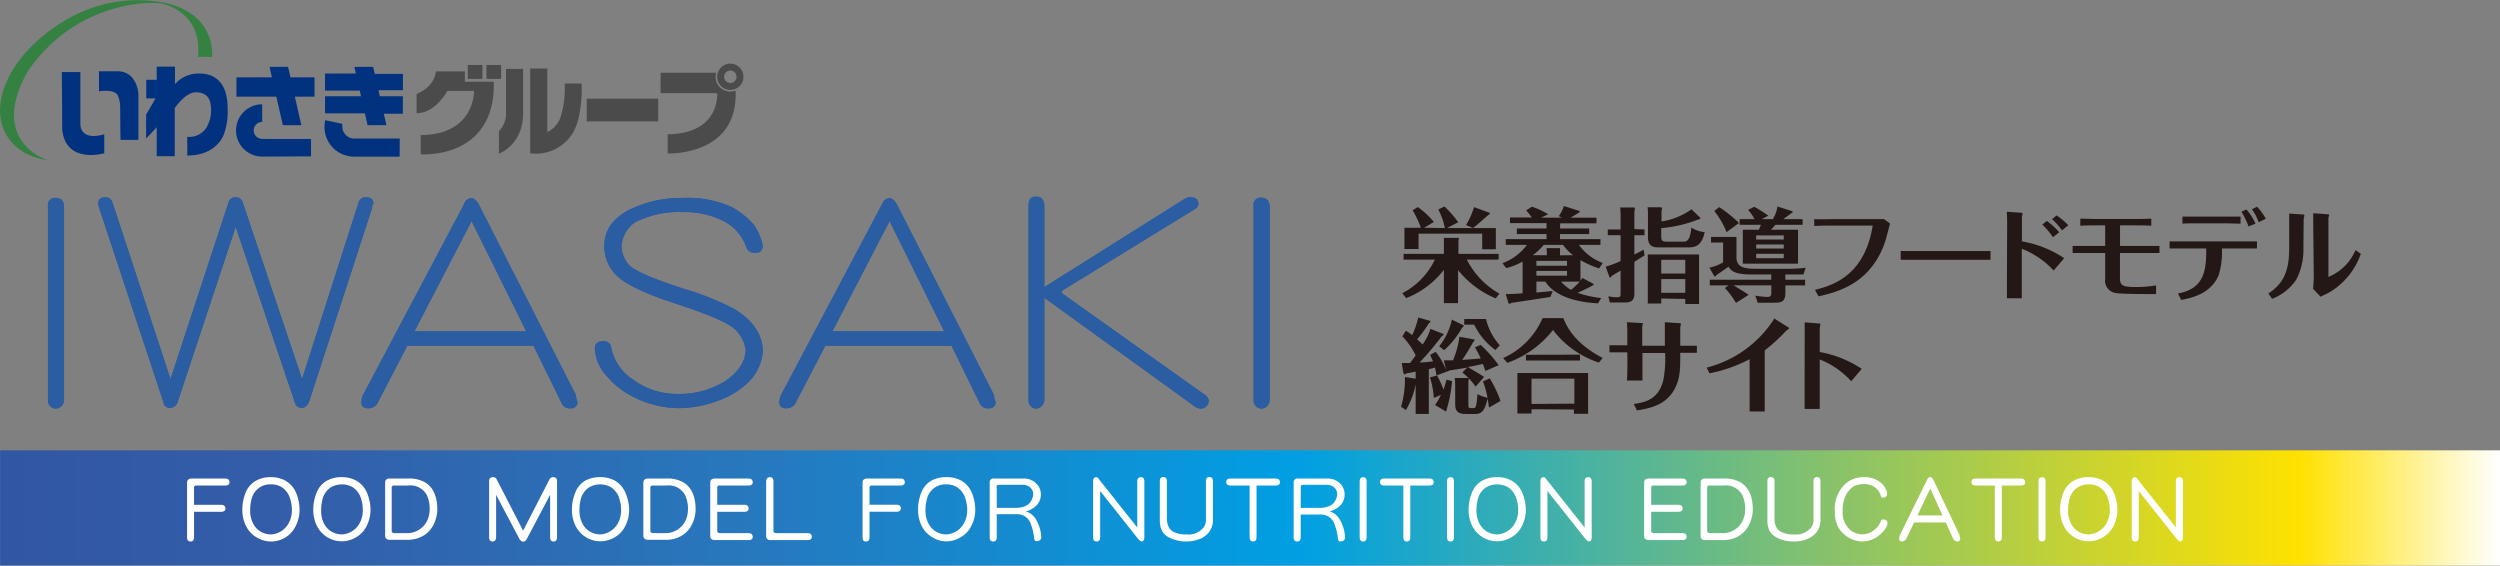 <svg xmlns="http://www.w3.org/2000/svg" xmlns:xlink="http://www.w3.org/1999/xlink" viewBox="0 0 353.65 80"><rect x="0" y="0" width="353.65" height="80" fill="#808080" stroke="none"/><defs><style>.cls-1{fill:#2b5da2;}.cls-2{fill:#348141;}.cls-3{fill:#003280;}.cls-4{fill:#4a4b4a;}.cls-5{fill:url(#名称未設定グラデーション_43);}.cls-6{fill:#fff;}.cls-7{clip-path:url(#clip-path);}.cls-8{clip-path:url(#clip-path-2);}.cls-9{clip-path:url(#clip-path-3);}.cls-10{clip-path:url(#clip-path-4);}.cls-11{clip-path:url(#clip-path-5);}.cls-12{clip-path:url(#clip-path-6);}.cls-13{clip-path:url(#clip-path-7);}.cls-14{fill:#231815;}</style><linearGradient id="名称未設定グラデーション_43" x1="0.02" y1="71.85" x2="353.65" y2="71.85" gradientUnits="userSpaceOnUse"><stop offset="0" stop-color="#3156a4"/><stop offset="0.12" stop-color="#335eaa"/><stop offset="0.3" stop-color="#2778bd"/><stop offset="0.52" stop-color="#009fe3"/><stop offset="0.92" stop-color="#ffe100"/><stop offset="1" stop-color="#fff"/></linearGradient><clipPath id="clip-path"><path class="cls-1" d="M6.78,29.16V56.57A1.13,1.13,0,0,0,7.94,57.8a1.23,1.23,0,0,0,1.12-1.23V29.16C9,28.36,8.59,28,7.94,28a1,1,0,0,0-1.16,1.19"/></clipPath><clipPath id="clip-path-2"><path class="cls-1" d="M50.73,28.62l-8,25-8.4-25a1,1,0,0,0-1-.72,1,1,0,0,0-1,.72l-8.21,25-8.22-25a1,1,0,0,0-1-.72c-.68,0-1,.3-1,.88a2.11,2.11,0,0,0,.13.64L23.12,56.9a.89.89,0,0,0,1,.8,1.18,1.18,0,0,0,1-.8l8.22-24.81L41.7,56.9a1,1,0,0,0,1,.8c.39,0,.72-.27,1-.8l8.94-27.48a.94.94,0,0,1,.18-.64c0-.58-.36-.88-1.08-.88a1,1,0,0,0-1,.72"/></clipPath><clipPath id="clip-path-3"><path class="cls-1" d="M66.71,31.28l7.73,15.59H58.63Zm-1-2.52L51.39,55.81a2.39,2.39,0,0,0-.27,1.11c0,.57.33.84,1,.84a1.48,1.48,0,0,0,1.25-.68l4.24-8.17H75.47l4,8.17a1.26,1.26,0,0,0,1.29.68.87.87,0,0,0,.94-.84,6.63,6.63,0,0,1-.27-1.11l-13.76-27c-.35-.53-.68-.79-1-.79a1.19,1.19,0,0,0-1,.79"/></clipPath><clipPath id="clip-path-4"><path class="cls-1" d="M89.32,29.52q-3.84,1.88-3.84,5.27A5.73,5.73,0,0,0,87,38.73q1.74,2,8.48,4.19,7.28,2.36,8.58,3.75a5.09,5.09,0,0,1,1.43,2.84c-.09,1.78-1.14,3.29-3.13,4.54a12.19,12.19,0,0,1-6.39,1.68,10.45,10.45,0,0,1-6.38-2,7.09,7.09,0,0,1-3.13-4.54,1,1,0,0,0-1.16-.92c-.77,0-1.16.36-1.16,1.08a6.24,6.24,0,0,0,1.83,4,11.34,11.34,0,0,0,3.71,2.84,14.52,14.52,0,0,0,6.29,1.55,16,16,0,0,0,5.76-1.11,11.57,11.57,0,0,0,4-2.44,6.79,6.79,0,0,0,2.19-4.7q-.23-3.43-3.93-5.71a37.6,37.6,0,0,0-7.19-2.91C92.32,39.43,89.72,38.3,89,37.5a4,4,0,0,1-1.07-2.71,4.35,4.35,0,0,1,1.92-3.35A13.62,13.62,0,0,1,96.6,30a12.36,12.36,0,0,1,5.45,1.12,6.58,6.58,0,0,1,3.49,3.75,1.24,1.24,0,0,0,1.29.91c.69,0,1-.31,1.07-1a7.77,7.77,0,0,0-1.2-2.91,11.81,11.81,0,0,0-3.22-2.6A15.25,15.25,0,0,0,96.6,28a16.3,16.3,0,0,0-7.28,1.55"/></clipPath><clipPath id="clip-path-5"><path class="cls-1" d="M125.84,31.28l7.72,15.59H117.75Zm-1-2.52L110.52,55.81a2.39,2.39,0,0,0-.27,1.11c0,.57.33.84,1,.84a1.47,1.47,0,0,0,1.25-.68l4.25-8.17h17.86l4,8.17a1.27,1.27,0,0,0,1.3.68.87.87,0,0,0,.94-.84,6.63,6.63,0,0,1-.27-1.11l-13.76-27c-.36-.53-.69-.79-1-.79a1.18,1.18,0,0,0-1,.79"/></clipPath><clipPath id="clip-path-6"><path class="cls-1" d="M167.47,28.2,147.73,40.61V29q-.14-1.2-1.11-1.2c-.75,0-1.12.4-1.12,1.2V56.56a1.11,1.11,0,0,0,1.12,1.24,1.27,1.27,0,0,0,1.11-1.24V42.12l21.09,15.24a1.92,1.92,0,0,0,.93.44A1.14,1.14,0,0,0,171,56.68a1.18,1.18,0,0,0-.58-.84L150.5,41.68c-.21-.1-.31-.22-.31-.36s.1-.22.31-.36L169,29.59c.35-.21.53-.45.53-.71,0-.69-.41-1-1.25-1a2,2,0,0,0-.85.36"/></clipPath><clipPath id="clip-path-7"><path class="cls-1" d="M177.33,29.16V56.57a1.13,1.13,0,0,0,1.16,1.23,1.23,1.23,0,0,0,1.12-1.23V29.16c-.09-.8-.46-1.19-1.12-1.19a1,1,0,0,0-1.16,1.19"/></clipPath></defs><g id="レイヤー_2" data-name="レイヤー 2"><g id="レイヤー_1-2" data-name="レイヤー 1"><path class="cls-2" d="M6.71,22.64s-8.33-2.53-2.88-12.38C10.51.19,21.5.07,23.19.57S28.55,2.77,28,8.06c.73-.05,2,0,2,0S30.71,2,23.31.4A19.86,19.86,0,0,0,9.88,2.51s-6.47,3.26-9,9.18S1.64,22,6.71,22.64Z"/><path class="cls-3" d="M8.74,10.19h2.63V17.6S11.27,20,14.75,19v2.68S9.33,23.28,8.8,18.35C8.8,14.58,8.74,10.19,8.74,10.19Z"/><path class="cls-3" d="M14,10.08v2.84s2.42-.43,2.74.76A4.41,4.41,0,0,1,17,15.17c0,1,.05,4.62.05,4.62h2.53V13.25s-.16-3-2.79-3.17Z"/><polygon class="cls-3" points="57 12.76 57 10.45 53.01 10.45 52.81 9.57 52.79 9.49 52.79 9.49 52.79 9.46 50.13 9.46 50.34 10.4 45.98 10.4 45.98 12.82 50.89 12.82 51.07 13.62 45.98 13.62 45.98 16.03 51.62 16.03 51.97 17.59 51.99 17.7 54.62 17.7 54.62 17.69 54.66 17.69 54.29 16.09 56.99 16.09 56.99 13.62 53.73 13.62 53.54 12.76 57 12.76"/><path class="cls-3" d="M56.55,19.6H50.12a1.69,1.69,0,0,1-1.69-1.69,1.74,1.74,0,0,1,0-.39L46,17a4.85,4.85,0,0,0-.1.95,4.2,4.2,0,0,0,4.2,4.21h6.43Z"/><polygon class="cls-3" points="44.49 10.94 41.09 10.94 40.75 9.46 38.13 9.46 38.46 10.94 33.45 10.94 33.45 13.67 39.09 13.67 40.01 17.71 42.63 17.71 41.71 13.67 44.49 13.67 44.49 10.94"/><path class="cls-3" d="M32.2,15.29c0-3.38-1.59-4.89-4-4.89a4.4,4.4,0,0,0-3.45,1.51V9.43H22.17v1.86H20.69v2.63H22l-1.33,2.3V19.6L22.17,18v4.1h2.55V15.29s1.51-2.27,3-2.23c1.8,0,2,1.36,2,1.36a4.87,4.87,0,0,1-.54,3.67,2.87,2.87,0,0,1-2.69,1.26V22c4.28,0,5.2-3.05,5.2-3.05A9.48,9.48,0,0,0,32.2,15.29Z"/><path class="cls-3" d="M37.09,22.15a3.7,3.7,0,0,1,0-7.4v2.5a1.2,1.2,0,0,0,0,2.4H44v2.47Z"/><path class="cls-4" d="M58.93,13.3V16s2.3.32,4.36-3.14h3.77s.17,6.18-7.55,6.25v2.72s10.59.82,10.35-10.27h-4.1V10.1H61.65S61.65,12.15,58.93,13.3Z"/><rect class="cls-4" x="66.17" y="9.19" width="2.08" height="1.97"/><rect class="cls-4" x="68.81" y="9.19" width="2.08" height="1.97"/><rect class="cls-4" x="83" y="13.96" width="10.11" height="3.21"/><path class="cls-4" d="M104.05,12.82a2.24,2.24,0,0,1-.73.13,2.06,2.06,0,0,1-2-2.66H93.45v2.88h8s.49,5.75-7,5.82v2.72s9.94.41,9.61-8.79Z"/><path class="cls-4" d="M74,16V9.74H71.58V16a3.43,3.43,0,0,1-1,2.54v3.2S74,20.53,74,16Z"/><path class="cls-4" d="M82.27,11.82H79.88a13.52,13.52,0,0,1-.62,4.87,3.8,3.8,0,0,1-1.84,2v-9H75V21.68a5.59,5.59,0,0,0,.83.06A6.12,6.12,0,0,0,81,18.86l0,0a7.7,7.7,0,0,0,.81-2A18.28,18.28,0,0,0,82.27,11.82Z"/><path class="cls-4" d="M103.31,9a1.86,1.86,0,1,0,1.86,1.86A1.87,1.87,0,0,0,103.31,9Zm0,2.74a.88.88,0,1,1,.88-.88A.87.87,0,0,1,103.31,11.74Z"/><rect class="cls-5" x="0.02" y="63.7" width="353.63" height="16.3"/><path class="cls-6" d="M31.86,67.69c.38,0,.58.17.6.5s-.22.49-.6.49H27.78a.29.29,0,0,0-.33.33v2.4h3.84c.37,0,.57.17.6.49s-.23.5-.6.5H27.45V76c0,.4-.17.6-.5.6s-.49-.2-.49-.6V68.29c0-.4.23-.6.68-.6Z"/><path class="cls-6" d="M38.31,67.5a4.12,4.12,0,0,1,2.1.52,3.53,3.53,0,0,1,1.44,1.61,6.25,6.25,0,0,1,.52,2.66,5,5,0,0,1-.58,2.2,3.86,3.86,0,0,1-5.41,1.57,3.82,3.82,0,0,1-1.55-1.59,5.06,5.06,0,0,1-.55-2.18,6.48,6.48,0,0,1,.49-2.66A3.33,3.33,0,0,1,36.21,68,4.12,4.12,0,0,1,38.31,67.5Zm0,8.1a2.94,2.94,0,0,0,1.4-.42A3,3,0,0,0,40.84,74a3.68,3.68,0,0,0,.45-1.67,5.2,5.2,0,0,0-.39-2.17,2.89,2.89,0,0,0-1-1.21,2.73,2.73,0,0,0-1.57-.43,2.69,2.69,0,0,0-1.59.43,2.73,2.73,0,0,0-1.11,1.49,6.12,6.12,0,0,0-.24,1.89,3.74,3.74,0,0,0,.4,1.68,2.82,2.82,0,0,0,1.1,1.21A3,3,0,0,0,38.31,75.6Z"/><path class="cls-6" d="M48.35,67.5a4.14,4.14,0,0,1,2.1.52,3.51,3.51,0,0,1,1.43,1.61,6.25,6.25,0,0,1,.53,2.66,5,5,0,0,1-.59,2.2,3.71,3.71,0,0,1-1.55,1.57,3.92,3.92,0,0,1-5.4-1.59,4.92,4.92,0,0,1-.55-2.18,6.32,6.32,0,0,1,.49-2.66A3.31,3.31,0,0,1,46.24,68,4.15,4.15,0,0,1,48.35,67.5Zm0,8.1a2.9,2.9,0,0,0,1.39-.42A3,3,0,0,0,50.88,74a3.79,3.79,0,0,0,.44-1.67,5.21,5.21,0,0,0-.38-2.17,3,3,0,0,0-1-1.21,3.12,3.12,0,0,0-3.16,0,2.83,2.83,0,0,0-1.11,1.49,6.12,6.12,0,0,0-.24,1.89A3.87,3.87,0,0,0,45.8,74a2.84,2.84,0,0,0,1.11,1.21A3,3,0,0,0,48.35,75.6Z"/><path class="cls-6" d="M57.74,67.69a4.6,4.6,0,0,1,2.33.51c1.19.69,1.79,2,1.79,3.85a4.86,4.86,0,0,1-.65,2.39A3.66,3.66,0,0,1,59.45,76a4.23,4.23,0,0,1-1.71.36H55.16c-.46,0-.68-.2-.68-.6V68.29c0-.4.22-.6.68-.6Zm0,7.73a3.18,3.18,0,0,0,2.65-1.68,3.9,3.9,0,0,0,.39-1.69,4.47,4.47,0,0,0-.45-2.1,2.65,2.65,0,0,0-2.59-1.27h-2a.29.29,0,0,0-.33.33v6.08q0,.28.33.33Z"/><path class="cls-6" d="M69.73,67.5a.54.54,0,0,1,.53.31L74,75.07l3.73-7.26a.55.55,0,0,1,.54-.31c.35,0,.53.2.53.59V76c0,.4-.16.6-.49.6s-.49-.2-.49-.6V70l-3.33,6.3a.59.59,0,0,1-.49.33.8.8,0,0,1-.49-.33L70.18,70v6c0,.4-.17.6-.5.6s-.49-.2-.49-.6V68.09C69.19,67.7,69.37,67.5,69.73,67.5Z"/><path class="cls-6" d="M84.88,67.5A4.15,4.15,0,0,1,87,68a3.51,3.51,0,0,1,1.43,1.61A6.25,6.25,0,0,1,89,72.29a5,5,0,0,1-.59,2.2,3.71,3.71,0,0,1-1.55,1.57,3.92,3.92,0,0,1-5.4-1.59,4.92,4.92,0,0,1-.55-2.18,6.32,6.32,0,0,1,.49-2.66A3.31,3.31,0,0,1,82.78,68,4.14,4.14,0,0,1,84.88,67.5Zm0,8.1a2.91,2.91,0,0,0,1.4-.42A3,3,0,0,0,87.42,74a3.79,3.79,0,0,0,.44-1.67,5.38,5.38,0,0,0-.38-2.17,3,3,0,0,0-1-1.21,3.12,3.12,0,0,0-3.16,0,2.83,2.83,0,0,0-1.11,1.49,6.12,6.12,0,0,0-.24,1.89,3.87,3.87,0,0,0,.4,1.68,2.84,2.84,0,0,0,1.11,1.21A3,3,0,0,0,84.88,75.6Z"/><path class="cls-6" d="M94.27,67.69a4.61,4.61,0,0,1,2.34.51c1.19.69,1.79,2,1.79,3.85a4.86,4.86,0,0,1-.65,2.39A3.66,3.66,0,0,1,96,76a4.24,4.24,0,0,1-1.72.36H91.7q-.69,0-.69-.6V68.29q0-.6.69-.6Zm0,7.73a3.17,3.17,0,0,0,2.66-1.68,3.9,3.9,0,0,0,.39-1.69,4.47,4.47,0,0,0-.45-2.1,2.66,2.66,0,0,0-2.6-1.27H92.33A.29.29,0,0,0,92,69v6.08q0,.28.33.33Z"/><path class="cls-6" d="M105.88,67.69c.37,0,.57.17.6.5s-.23.49-.6.49h-4.09a.29.29,0,0,0-.33.33v2.4h3.85c.37,0,.57.17.59.49s-.22.5-.59.5h-3.85v2.69q0,.28.33.33h4.09c.37,0,.57.16.6.49s-.23.49-.6.49h-4.72q-.69,0-.69-.6V68.29q0-.6.69-.6Z"/><path class="cls-6" d="M108.91,67.5c.33,0,.5.2.5.59v7q0,.28.33.33h4.51c.37,0,.57.16.59.49s-.22.49-.59.49H109a.54.54,0,0,1-.62-.6V68.09C108.42,67.7,108.58,67.5,108.91,67.5Z"/><path class="cls-6" d="M127.4,67.69c.37,0,.57.17.59.5s-.22.49-.59.49h-4.09A.29.29,0,0,0,123,69v2.4h3.84c.38,0,.58.17.6.49s-.22.5-.6.5H123V76c0,.4-.16.6-.5.6s-.48-.2-.48-.6V68.29c0-.4.22-.6.68-.6Z"/><path class="cls-6" d="M133.84,67.5A4.15,4.15,0,0,1,136,68a3.51,3.51,0,0,1,1.43,1.61,6.25,6.25,0,0,1,.53,2.66,5,5,0,0,1-.59,2.2,3.68,3.68,0,0,1-1.56,1.57,3.7,3.7,0,0,1-3.85,0,3.82,3.82,0,0,1-1.55-1.59,5,5,0,0,1-.54-2.18,6.49,6.49,0,0,1,.48-2.66A3.38,3.38,0,0,1,131.74,68,4.14,4.14,0,0,1,133.84,67.5Zm0,8.1a2.94,2.94,0,0,0,1.4-.42A2.91,2.91,0,0,0,136.37,74a3.68,3.68,0,0,0,.45-1.67,5.2,5.2,0,0,0-.39-2.17,2.89,2.89,0,0,0-1-1.21,2.73,2.73,0,0,0-1.57-.43,2.69,2.69,0,0,0-1.59.43,2.78,2.78,0,0,0-1.11,1.49,6.12,6.12,0,0,0-.24,1.89,3.74,3.74,0,0,0,.4,1.68,2.84,2.84,0,0,0,1.11,1.21A3,3,0,0,0,133.84,75.6Z"/><path class="cls-6" d="M144.84,67.69a2.42,2.42,0,0,1,1.69.65,2.11,2.11,0,0,1,.71,1.63,2.15,2.15,0,0,1-.54,1.44,3,3,0,0,1-1.58.92,2.64,2.64,0,0,1,1.34,1A5.49,5.49,0,0,1,147.3,76c0,.35-.28.54-.71.56-.16,0-.26-.12-.29-.37a8.22,8.22,0,0,0-.46-2,2,2,0,0,0-2-1.45H141V76c0,.4-.16.6-.5.6s-.5-.2-.5-.6V68.29a.53.53,0,0,1,.6-.6ZM141,71.84h2.92A3.28,3.28,0,0,0,145,71.6a1.56,1.56,0,0,0,.82-.68,2.1,2.1,0,0,0,.34-1,1.27,1.27,0,0,0-.47-1,1.56,1.56,0,0,0-1-.34h-3.38A.29.29,0,0,0,141,69Z"/><path class="cls-6" d="M155.08,67.5c.14,0,.27.1.39.31l5.41,6.81V68.09c0-.39.17-.59.5-.59s.5.2.5.59V76c0,.38-.14.58-.41.6a1.31,1.31,0,0,1-.44-.33l-5.4-6.81V76c0,.4-.17.6-.5.6s-.5-.2-.5-.6V68.09C154.63,67.7,154.78,67.5,155.08,67.5Z"/><path class="cls-6" d="M164.57,67.48c.33,0,.5.2.5.6v5.17a3.11,3.11,0,0,0,.2,1.19,1.61,1.61,0,0,0,.71.78,3.6,3.6,0,0,0,1.82.38,2.75,2.75,0,0,0,2.47-1,1.71,1.71,0,0,0,.32-1V68.08c0-.4.16-.6.49-.6s.5.2.5.6v5.34a2.87,2.87,0,0,1-.41,1.65,3.06,3.06,0,0,1-1.27,1.1,5.42,5.42,0,0,1-4.39-.07,2.55,2.55,0,0,1-1.14-1,3.36,3.36,0,0,1-.3-1.53V68.08C164.07,67.68,164.24,67.48,164.57,67.48Z"/><path class="cls-6" d="M180.47,67.69c.37,0,.57.17.59.5s-.22.49-.59.49h-2.72V76q0,.6-.48.6c-.34,0-.5-.2-.5-.6V68.68h-2.71c-.4,0-.6-.17-.6-.49s.2-.5.6-.5Z"/><path class="cls-6" d="M187.81,67.69a2.46,2.46,0,0,1,1.7.65,2.14,2.14,0,0,1,.7,1.63,2.19,2.19,0,0,1-.53,1.44,3,3,0,0,1-1.59.92,2.59,2.59,0,0,1,1.34,1,5.49,5.49,0,0,1,.84,2.72c0,.35-.28.54-.7.56-.17,0-.26-.12-.3-.37a7.76,7.76,0,0,0-.46-2,2,2,0,0,0-1.94-1.45H184V76c0,.4-.17.6-.5.6s-.5-.2-.5-.6V68.29a.53.53,0,0,1,.59-.6ZM184,71.84h2.92A3.27,3.27,0,0,0,188,71.6a1.49,1.49,0,0,0,.82-.68,2,2,0,0,0,.34-1,1.26,1.26,0,0,0-.46-1,1.61,1.61,0,0,0-1-.34h-3.38c-.21,0-.31.11-.31.33Z"/><path class="cls-6" d="M192.84,67.5c.32,0,.48.2.48.59V76q0,.6-.48.6c-.33,0-.5-.2-.5-.6V68.09C192.34,67.7,192.51,67.5,192.84,67.5Z"/><path class="cls-6" d="M202.22,67.69c.37,0,.57.17.59.5s-.22.49-.59.49H199.5V76q0,.6-.48.6c-.34,0-.5-.2-.5-.6V68.68h-2.71c-.4,0-.6-.17-.6-.49s.2-.5.6-.5Z"/><path class="cls-6" d="M205.2,67.5c.32,0,.48.2.48.59V76q0,.6-.48.6c-.34,0-.5-.2-.5-.6V68.09C204.7,67.7,204.86,67.5,205.2,67.5Z"/><path class="cls-6" d="M211.78,67.5a4.14,4.14,0,0,1,2.1.52,3.51,3.51,0,0,1,1.43,1.61,6.25,6.25,0,0,1,.53,2.66,5,5,0,0,1-.59,2.2,3.65,3.65,0,0,1-1.55,1.57,3.92,3.92,0,0,1-5.4-1.59,4.92,4.92,0,0,1-.55-2.18,6.32,6.32,0,0,1,.49-2.66A3.31,3.31,0,0,1,209.67,68,4.15,4.15,0,0,1,211.78,67.5Zm0,8.1a2.9,2.9,0,0,0,1.39-.42A3,3,0,0,0,214.31,74a3.68,3.68,0,0,0,.45-1.67,5.2,5.2,0,0,0-.39-2.17,3,3,0,0,0-1-1.21,3.12,3.12,0,0,0-3.16,0,2.83,2.83,0,0,0-1.11,1.49,6.12,6.12,0,0,0-.24,1.89,3.87,3.87,0,0,0,.4,1.68,2.84,2.84,0,0,0,1.11,1.21A3,3,0,0,0,211.78,75.6Z"/><path class="cls-6" d="M218.36,67.5c.13,0,.26.1.39.31l5.41,6.81V68.09c0-.39.17-.59.5-.59s.5.2.5.59V76q0,.57-.42.6a1.41,1.41,0,0,1-.43-.33l-5.41-6.81V76c0,.4-.16.6-.49.6s-.5-.2-.5-.6V68.09C217.91,67.7,218.06,67.5,218.36,67.5Z"/><path class="cls-6" d="M238,67.69c.37,0,.57.17.59.5s-.22.49-.59.49h-4.09a.29.29,0,0,0-.33.33v2.4h3.84c.38,0,.58.17.6.49s-.22.5-.6.5h-3.84v2.69q0,.28.33.33H238c.37,0,.57.16.59.49s-.22.49-.59.49h-4.72c-.47,0-.7-.2-.7-.6V68.29c0-.4.23-.6.7-.6Z"/><path class="cls-6" d="M243.83,67.69a4.6,4.6,0,0,1,2.33.51c1.2.69,1.79,2,1.79,3.85a4.84,4.84,0,0,1-.64,2.39,3.72,3.72,0,0,1-1.77,1.6,4.23,4.23,0,0,1-1.71.36h-2.58c-.46,0-.68-.2-.68-.6V68.29c0-.4.22-.6.68-.6Zm0,7.73a2.89,2.89,0,0,0,1.36-.38,2.94,2.94,0,0,0,1.29-1.3,3.9,3.9,0,0,0,.39-1.69,4.47,4.47,0,0,0-.45-2.1,2.65,2.65,0,0,0-2.59-1.27h-2a.29.29,0,0,0-.33.33v6.08q0,.28.33.33Z"/><path class="cls-6" d="M250.52,67.48c.33,0,.5.2.5.6v5.17a2.93,2.93,0,0,0,.2,1.19,1.61,1.61,0,0,0,.71.78,3.6,3.6,0,0,0,1.82.38,2.77,2.77,0,0,0,2.47-1,1.71,1.71,0,0,0,.32-1V68.08q0-.6.48-.6c.34,0,.5.2.5.6v5.34a2.88,2.88,0,0,1-.4,1.65,3.09,3.09,0,0,1-1.28,1.1,5,5,0,0,1-2.09.43,5.09,5.09,0,0,1-2.3-.5,2.57,2.57,0,0,1-1.13-1,3.36,3.36,0,0,1-.3-1.53V68.08C250,67.68,250.18,67.48,250.52,67.48Z"/><path class="cls-6" d="M263.7,67.5a3.58,3.58,0,0,1,2.33.75,2.65,2.65,0,0,1,.46.49,2.17,2.17,0,0,1,.47,1.07.57.57,0,0,1-.62.59c-.17,0-.26-.11-.29-.29a2.22,2.22,0,0,0-.81-1.17,2.49,2.49,0,0,0-1.54-.46,3.41,3.41,0,0,0-1.41.28A3.23,3.23,0,0,0,261.14,70a4.82,4.82,0,0,0-.48,2.28,3.19,3.19,0,0,0,1.18,2.76,2.75,2.75,0,0,0,1.57.55,2.65,2.65,0,0,0,1.56-.5,2.89,2.89,0,0,0,1.09-1.35.32.32,0,0,1,.33-.26.56.56,0,0,1,.62.59,2.27,2.27,0,0,1-.68,1.17,4.1,4.1,0,0,1-1.08.88,3.84,3.84,0,0,1-1.84.47,3.78,3.78,0,0,1-2-.61,4,4,0,0,1-1.37-1.39,4.57,4.57,0,0,1-.48-2.31,4.73,4.73,0,0,1,1.87-4.14A3.89,3.89,0,0,1,263.7,67.5Z"/><path class="cls-6" d="M273.06,67.48c.13,0,.28.13.43.38l3.69,7.79.12.54a.41.41,0,0,1-.41.42.73.73,0,0,1-.56-.33l-1.08-2.37h-4.48l-1.14,2.37a.82.82,0,0,1-.55.33c-.28,0-.43-.16-.43-.42a1.08,1.08,0,0,1,.13-.54l3.83-7.79C272.73,67.61,272.88,67.48,273.06,67.48Zm-1.82,5.43h3.54l-1.72-3.81Z"/><path class="cls-6" d="M285.89,67.69c.37,0,.57.17.6.5s-.23.49-.6.49h-2.71V76c0,.4-.17.6-.49.6s-.5-.2-.5-.6V68.68h-2.71c-.4,0-.6-.17-.6-.49s.2-.5.6-.5Z"/><path class="cls-6" d="M288.87,67.5c.32,0,.49.2.49.59V76c0,.4-.17.6-.49.6s-.5-.2-.5-.6V68.09C288.37,67.7,288.54,67.5,288.87,67.5Z"/><path class="cls-6" d="M295.45,67.5a4.12,4.12,0,0,1,2.1.52A3.53,3.53,0,0,1,299,69.63a6.25,6.25,0,0,1,.52,2.66,5,5,0,0,1-.58,2.2,3.74,3.74,0,0,1-1.56,1.57,3.93,3.93,0,0,1-5.4-1.59,5.06,5.06,0,0,1-.55-2.18,6.48,6.48,0,0,1,.49-2.66A3.33,3.33,0,0,1,293.35,68,4.09,4.09,0,0,1,295.45,67.5Zm0,8.1a2.94,2.94,0,0,0,1.4-.42A3,3,0,0,0,298,74a3.68,3.68,0,0,0,.45-1.67,5.2,5.2,0,0,0-.39-2.17,2.89,2.89,0,0,0-1-1.21,2.73,2.73,0,0,0-1.57-.43,2.69,2.69,0,0,0-1.59.43,2.73,2.73,0,0,0-1.11,1.49,6.12,6.12,0,0,0-.24,1.89,3.74,3.74,0,0,0,.4,1.68,2.76,2.76,0,0,0,1.1,1.21A3,3,0,0,0,295.45,75.6Z"/><path class="cls-6" d="M302,67.5c.14,0,.27.1.39.31l5.41,6.81V68.09c0-.39.17-.59.5-.59s.5.2.5.59V76c0,.38-.14.58-.41.6a1.31,1.31,0,0,1-.44-.33l-5.4-6.81V76c0,.4-.17.6-.5.6s-.5-.2-.5-.6V68.09C301.58,67.7,301.73,67.5,302,67.5Z"/><path class="cls-1" d="M6.78,29.16V56.57A1.13,1.13,0,0,0,7.94,57.8a1.23,1.23,0,0,0,1.12-1.23V29.16C9,28.36,8.59,28,7.94,28a1,1,0,0,0-1.16,1.19"/><g class="cls-7"><rect class="cls-1" x="6.78" y="27.97" width="2.28" height="29.84"/></g><path class="cls-1" d="M50.73,28.62l-8,25-8.4-25a1,1,0,0,0-1-.72,1,1,0,0,0-1,.72l-8.21,25-8.22-25a1,1,0,0,0-1-.72c-.68,0-1,.3-1,.88a2.11,2.11,0,0,0,.13.64L23.12,56.9a.89.89,0,0,0,1,.8,1.18,1.18,0,0,0,1-.8l8.22-24.81L41.7,56.9a1,1,0,0,0,1,.8c.39,0,.72-.27,1-.8l8.94-27.48a.94.94,0,0,1,.18-.64c0-.58-.36-.88-1.08-.88a1,1,0,0,0-1,.72"/><g class="cls-8"><rect class="cls-1" x="13.88" y="27.9" width="38.95" height="29.8"/></g><path class="cls-1" d="M66.71,31.28l7.73,15.59H58.63Zm-1-2.52L51.39,55.81a2.39,2.39,0,0,0-.27,1.11c0,.57.33.84,1,.84a1.48,1.48,0,0,0,1.25-.68l4.24-8.17H75.47l4,8.17a1.26,1.26,0,0,0,1.29.68.87.87,0,0,0,.94-.84,6.63,6.63,0,0,1-.27-1.11l-13.76-27c-.35-.53-.68-.79-1-.79a1.19,1.19,0,0,0-1,.79"/><g class="cls-9"><rect class="cls-1" x="51.12" y="27.97" width="30.6" height="29.8"/></g><path class="cls-1" d="M89.32,29.52q-3.84,1.88-3.84,5.27A5.73,5.73,0,0,0,87,38.73q1.74,2,8.48,4.19,7.28,2.36,8.58,3.75a5.09,5.09,0,0,1,1.43,2.84c-.09,1.78-1.14,3.29-3.13,4.54a12.19,12.19,0,0,1-6.39,1.68,10.45,10.45,0,0,1-6.38-2,7.09,7.09,0,0,1-3.13-4.54,1,1,0,0,0-1.16-.92c-.77,0-1.16.36-1.16,1.08a6.24,6.24,0,0,0,1.83,4,11.34,11.34,0,0,0,3.71,2.84,14.52,14.52,0,0,0,6.29,1.55,16,16,0,0,0,5.76-1.11,11.57,11.57,0,0,0,4-2.44,6.79,6.79,0,0,0,2.19-4.7q-.23-3.43-3.93-5.71a37.6,37.6,0,0,0-7.19-2.91C92.32,39.43,89.72,38.3,89,37.5a4,4,0,0,1-1.07-2.71,4.35,4.35,0,0,1,1.92-3.35A13.62,13.62,0,0,1,96.6,30a12.36,12.36,0,0,1,5.45,1.12,6.58,6.58,0,0,1,3.49,3.75,1.24,1.24,0,0,0,1.29.91c.69,0,1-.31,1.07-1a7.77,7.77,0,0,0-1.2-2.91,11.81,11.81,0,0,0-3.22-2.6A15.25,15.25,0,0,0,96.6,28a16.3,16.3,0,0,0-7.28,1.55"/><g class="cls-10"><rect class="cls-1" x="84.1" y="27.97" width="23.81" height="29.8"/></g><path class="cls-1" d="M125.84,31.28l7.72,15.59H117.75Zm-1-2.52L110.52,55.81a2.39,2.39,0,0,0-.27,1.11c0,.57.33.84,1,.84a1.47,1.47,0,0,0,1.25-.68l4.25-8.17h17.86l4,8.17a1.27,1.27,0,0,0,1.3.68.87.87,0,0,0,.94-.84,6.63,6.63,0,0,1-.27-1.11l-13.76-27c-.36-.53-.69-.79-1-.79a1.18,1.18,0,0,0-1,.79"/><g class="cls-11"><rect class="cls-1" x="110.25" y="27.97" width="30.6" height="29.8"/></g><path class="cls-1" d="M167.47,28.2,147.73,40.61V29q-.14-1.2-1.11-1.2c-.75,0-1.12.4-1.12,1.2V56.56a1.11,1.11,0,0,0,1.12,1.24,1.27,1.27,0,0,0,1.11-1.24V42.12l21.09,15.24a1.92,1.92,0,0,0,.93.44A1.14,1.14,0,0,0,171,56.68a1.18,1.18,0,0,0-.58-.84L150.5,41.68c-.21-.1-.31-.22-.31-.36s.1-.22.31-.36L169,29.59c.35-.21.53-.45.53-.71,0-.69-.41-1-1.25-1a2,2,0,0,0-.85.36"/><g class="cls-12"><rect class="cls-1" x="145.5" y="27.84" width="25.46" height="29.96"/></g><path class="cls-1" d="M177.33,29.16V56.57a1.13,1.13,0,0,0,1.16,1.23,1.23,1.23,0,0,0,1.12-1.23V29.16c-.09-.8-.46-1.19-1.12-1.19a1,1,0,0,0-1.16,1.19"/><g class="cls-13"><rect class="cls-1" x="177.33" y="27.97" width="2.28" height="29.84"/></g><path class="cls-14" d="M206.25,42.88h-2V38.17a12.41,12.41,0,0,1-5.33,4l-.55-.69a10.45,10.45,0,0,0,4.61-4.76h-4.43v-.81h5.7V34.46c0-.38,0-.42,0-.81h2.06s.06,0,.06.11-.06.26-.06.29v1.86H212v.81h-4.5a11.44,11.44,0,0,0,4.61,4.82l-.53.67a13.54,13.54,0,0,1-5.32-4Zm-1.86-10.62a9.75,9.75,0,0,0-.93-2.63l.87-.42a15.24,15.24,0,0,1,1.95,2.23l-1.59.82h3.69l-1-.42a11.13,11.13,0,0,0,1.14-2.54l2.24.82s0,0,0,.06-.14.17-.23.24c-.6.51-1.53,1.38-2.17,1.84h3.24v3h-1.93V33.05h-9v2.17h-2v-3H201a14.22,14.22,0,0,0-1.17-2.47l.73-.46a12.14,12.14,0,0,1,2.28,2.11l-1.4.82Z"/><path class="cls-14" d="M220.68,32.32h4.13v.79h-4.13v.72h5.72v.81h-3.05a7.25,7.25,0,0,0,3.38,2.56l-.52.77a14,14,0,0,1-2.64-1.17v2.91c.14-.18.21-.3.27-.39l1.62.86c.25.13-2.11,1.15-2.3,1.24a14.94,14.94,0,0,0,3.35.74l-.46.75c-2.05-.1-5.88-.62-7.44-3.07h-1.27v1.54l2.31-.21-.33.83c-1.29.21-4,.63-5.55.85a.24.24,0,0,1-.22.12.25.25,0,0,1-.16-.09L213,41.59a7,7,0,0,0,.7,0c.27,0,1.5-.08,1.69-.1V37a9.66,9.66,0,0,1-2.32.93l-.53-.7A7.52,7.52,0,0,0,216,34.64H213v-.81h5.77v-.72h-4.19v-.79h4.19v-.76h-5.17v-.8h3.09a11.89,11.89,0,0,0-.8-1l.81-.52a10.81,10.81,0,0,1,2.3,1.07l-1,.48h2.95l-.45-.22a4.84,4.84,0,0,0,.73-1.43l2.24.72c.26.09-1.17.85-1.32.93h3.69v.8h-5.13Zm1.85,3.78a6.58,6.58,0,0,1-1.42-1.46h-2.73a8.18,8.18,0,0,1-1.56,1.46h2a8.15,8.15,0,0,0-.05-1h1.84c.06,0,.07.08.07.13a.64.64,0,0,1,0,.24v.65Zm-5.19,1.49h4.33V36.9h-4.33Zm4.33.74h-4.33V39h4.33Zm-.83,1.51a4.9,4.9,0,0,0,1.4,1.16,10.39,10.39,0,0,0,1.23-1.16Z"/><path class="cls-14" d="M232.63,32.46v.81H231.2V36c.87-.43.94-.48,1.3-.68l.14.81s-1,.61-1.44.91v4.39c0,.68-.1,1.36-1.27,1.36h-2.2l-.22-.88a5.75,5.75,0,0,0,1.19.14c.49,0,.55-.08.55-.54V38.27c-.41.25-1.1.66-1.21.74s-.16.24-.22.24-.13,0-.15-.06l-.53-1.47a14.16,14.16,0,0,0,2.11-.79V33.27h-1.81v-.81h1.81V30.57a11.66,11.66,0,0,0-.06-1.22l1.95,0c.05,0,.13,0,.13.17s-.07.28-.07.33v2.56Zm7.92-1.63s0,.21-.43.26A18.51,18.51,0,0,1,235,32.27v1.17c0,.65.19.75.87.75H238c.55,0,1.07,0,1.26-2a4.28,4.28,0,0,0,1.88.65C240.69,35,239.58,35,238.64,35h-3.86c-.73,0-1.66,0-1.66-1.48v-3c0-.39,0-.9-.06-1.2l1.93,0a.27.27,0,0,1,.13.22,1,1,0,0,1-.08.27v1.52a10,10,0,0,0,4.24-1.72ZM235,42.23v.71h-1.9V36h7.25v7h-1.95v-.71Zm3.4-3.54V36.75H235v1.94Zm0,2.73V39.48H235v1.94Z"/><path class="cls-14" d="M252.56,39.57h2.79v.8h-2.79v1.05c0,1.33-.62,1.4-1.63,1.4h-2.29l-.33-1a13.94,13.94,0,0,0,1.68.19c.49,0,.58-.21.58-.65v-1h-5.35c.72.44,1.82,1.11,2.15,1.35l-1.8,1.14A12,12,0,0,0,244,40.74l.52-.37h-2.65v-.8h8.69v-.74h-2.68c-2.09,0-2.92-.31-3.36-1.11-.26.2-1.59,1.11-1.7,1.2s-.11.17-.17.17-.11,0-.14,0l-.7-1.23a5.49,5.49,0,0,0,1.94-.76V34.31h-1.71v-.79h3.6v2.89c0,1.51,1.33,1.61,2.83,1.61h4.18a22,22,0,0,0,2.78-.14l-.32.95h-2.56Zm-8.32-6.73a11.87,11.87,0,0,0-1.74-3l.7-.54A19.54,19.54,0,0,1,246,31.54ZM251,31l-.19-.07a4.15,4.15,0,0,0,.62-1.72l2.14.68c.06,0,.06.13-.11.23l-1.2.88H255v.8h-3.84c-.1.11-.46.52-.64.7h3.83v4.8h-7.81v-4.8h2.26a5.18,5.18,0,0,0,.29-.7h-3V31h2.1a5.74,5.74,0,0,0-.9-1.3l.85-.45a16.51,16.51,0,0,1,2,1.26l-.93.49Zm1.33,2.88v-.58h-3.9v.58Zm-3.9.7v.58h3.9v-.58Zm0,1.32v.62h3.9v-.62Z"/><path class="cls-14" d="M256.74,41c3.18-.75,7.09-2.48,8.18-9.09l-5.77,0c-.88,0-1.47,0-2.51.05V31c1,.05,2.25,0,2.48,0h5.73c.37,0,1.35,0,1.67,0l.84.62c-.09.35-.51,2-.62,2.36-1.94,6-6.5,7.26-9.49,7.94Z"/><path class="cls-14" d="M268.87,35.51h12.71v1.24H268.87Z"/><path class="cls-14" d="M283.93,31.75c0-.21,0-1.11-.05-1.8l1.91.14c.12,0,.32,0,.32.13s-.09.43-.09.51v3.41A15.59,15.59,0,0,1,292,36.52l-1.49,1.75A12,12,0,0,0,286,35.19v4c0,.6,0,2.3,0,3H283.9c0-1.53,0-2.19,0-3.07Zm5.62-.5a11.54,11.54,0,0,1,1.75,1.6l-.89.71a10.1,10.1,0,0,0-1.51-1.79Zm2.14,1.34A9.25,9.25,0,0,0,290.28,31l.65-.53a9.58,9.58,0,0,1,1.65,1.39Z"/><path class="cls-14" d="M299.9,31.88l0,2.91h3.3c.72,0,1.54,0,2.28,0v1c-.59,0-1,0-2.28,0h-3.31l0,3.56c0,1,.35,1.25,2.11,1.25a16.42,16.42,0,0,0,3-.23v1.23c-1,0-4.86,0-5.55-.13a1.78,1.78,0,0,1-1.65-2.07l0-3.61h-2.3c-.27,0-1.34,0-2.31,0v-1c.57,0,1,0,2.31,0h2.3l0-2.91h-1.08c-.61,0-1.53,0-2.44.05v-1c.73,0,1.71.05,2.42.05h5.18c.57,0,1.51,0,2.44-.05v1c-1-.05-2.08-.05-2.42-.05Z"/><path class="cls-14" d="M308.09,41.52c3.44-.66,4.06-2.8,4-6.37h-2.86c-.25,0-1.33,0-2.32,0v-1c1,0,1.46,0,2.32,0h7.73c1.2,0,1.76,0,2.31,0v1c-.85,0-1.79,0-2.28,0h-2.68a11,11,0,0,1-.49,3.87c-1.17,2.57-3.75,3.11-5.27,3.41Zm3.1-9.93c-1.07,0-1.88,0-2.46.05v-1c.61,0,1.4,0,2.44,0h3.38c1,0,1.92,0,2.4,0v1c-.69,0-1.46-.05-2.34-.05Zm6.89.44a12.15,12.15,0,0,0-1-2.07l.7-.33a8.41,8.41,0,0,1,1.29,2Zm1.43-.59a7.3,7.3,0,0,0-.95-1.84l.72-.36a8.23,8.23,0,0,1,1.24,1.7Z"/><path class="cls-14" d="M325.84,35a9.29,9.29,0,0,1-1,4.54,7.22,7.22,0,0,1-3.43,2.73l-.53-.76c2.34-1.49,2.95-3.49,2.95-6.45V31.94c0-.2,0-1.59,0-1.73l1.91.13c.08,0,.24,0,.24.17a3.61,3.61,0,0,1-.1.38Zm1.39-3.26c0-.23,0-1.23,0-1.58l2,.15c.08,0,.25,0,.25.1s-.1.36-.1.43v8.33a7.07,7.07,0,0,0,3.83-3.79l.75.53a10.24,10.24,0,0,1-4.35,5.39c-.19.11-1.13.57-1.34.67l-1.06-1.11a19.36,19.36,0,0,0,.09-2.29Z"/><path class="cls-14" d="M204,47.17c.16,0,.2.07.2.15s-.14.21-.26.26a44.64,44.64,0,0,1-3.12,3.7,18.94,18.94,0,0,0,1.89-.16c-.2-.49-.29-.67-.4-.92l.78-.43a10.16,10.16,0,0,1,1.57,2.8l-1.46.55A10.46,10.46,0,0,0,203,52l-.88.23v6.33h-1.86V54.38A11.17,11.17,0,0,1,198.88,58l-.69-.46a13.39,13.39,0,0,0,.55-3.57c0-.29,0-.48,0-.64l1.52.24v-1c-.76.16-1,.19-1.33.25-.12.14-.21.14-.23.14s-.16-.11-.18-.21l-.23-1.4c.32,0,.85,0,1.19,0,.15-.22.52-.72.78-1.08a10.83,10.83,0,0,0-1.88-2.7l.49-.78a5.81,5.81,0,0,1,.89.62,10.92,10.92,0,0,0,.86-2.5l1.72.49s0,0,0,.08-.06.15-.22.26A16,16,0,0,1,200.46,48c.45.39.65.6.78.73a7.69,7.69,0,0,0,1.11-2.21Zm1.41,6.74a19.82,19.82,0,0,1-.85,4.31L203,57.29a7.9,7.9,0,0,0,.83-1.44l-1,.45a11.8,11.8,0,0,0-.55-2.91l1-.27a13.26,13.26,0,0,1,.92,2,13.68,13.68,0,0,0,.42-1.41ZM207,46a.12.12,0,0,1,.05.1c0,.06,0,.1-.21.25a12.9,12.9,0,0,1-2.54,3.19l-.71-.55a9.23,9.23,0,0,0,1.79-3.78Zm1.74,8.69a9.64,9.64,0,0,0-1.88-2l.69-.69c-.58.1-2.24.37-2.56.41a.26.26,0,0,1-.23.13.15.15,0,0,1-.17-.15l-.35-1.42c.26,0,.38,0,1.3,0a12.6,12.6,0,0,0,.91-3.34l1.93.36c.1,0,.2,0,.2.15s-.06.13-.18.23a25.47,25.47,0,0,1-1.56,2.54c1.42-.09,2.23-.16,2.62-.2a15.36,15.36,0,0,0-.81-1.58l.8-.34A18.18,18.18,0,0,1,212,51.66l-1.88.82c-.08-.29-.17-.52-.36-1-.73.18-1.63.35-2.12.45.43.25,2,1.16,2.3,1.39Zm2-1.17a17.06,17.06,0,0,1,1.52,3.2l-1.63.94c-.06-.46-.1-.78-.19-1.28-.32,1.31-.63,2.18-1.7,2.18h-1.48c-1.41,0-1.41-.91-1.41-1.49v-2.7a8.87,8.87,0,0,0-.06-.9l1.79,0c.09,0,.2,0,.2.15s-.06.23-.06.27v3.41c0,.28,0,.43.38.43h.36c.26,0,.32-.24.35-.36a10.79,10.79,0,0,0,.19-1.62,5.27,5.27,0,0,0,1.43.52,13,13,0,0,0-.65-2.31Zm-3.61-7.59v-.8h3.08a8.55,8.55,0,0,0,1.95,3.72l-.62.66a9.6,9.6,0,0,1-3-3.58Z"/><path class="cls-14" d="M221.15,45c.35.88,1.38,3.47,5.57,5.64l-.54.65a13.36,13.36,0,0,1-6.49-4.61,14.33,14.33,0,0,1-6.47,4.65l-.58-.68A10.93,10.93,0,0,0,218.21,45Zm-4.5,12.89v.61h-2V52.76h10v5.78h-2v-.61Zm6.86-7.72V51h-7.65v-.81Zm-.8,6.93V53.57h-6.06v3.57Z"/><path class="cls-14" d="M230.2,49.84h-.66c-.49,0-1.4,0-1.87,0v-1c.29,0,1.54,0,1.85,0h.68V47.06a14.75,14.75,0,0,0-.06-1.48l1.94.11c.32,0,.32.06.32.1s-.09.36-.09.44v2.68h3.2V46.79c0-.09,0-.75,0-1.21l1.93.13c.2,0,.34,0,.34.11s-.09.45-.09.54v2.55h.55c.49,0,1.33,0,1.8,0v1c-.42,0-1.22,0-1.72,0h-.63c0,2.33,0,3.52-.74,5-1.24,2.46-3.68,2.86-5.39,3.15l-.45-.91c1.46-.22,3.5-.54,4.19-3.4a16.06,16.06,0,0,0,.24-3.81h-3.2v1c0,1.85,0,2,0,2.89h-2.19c.06-.7.06-2.16.06-2.88Z"/><path class="cls-14" d="M241.43,52A16,16,0,0,0,251,45.06l1.8,1.14c.05,0,.28.17.28.24s-.36.31-.44.38a23.81,23.81,0,0,1-3,2.74v6.65c0,.25,0,1.78,0,2h-2.14c0-.21,0-1.69,0-2V50.81a20.82,20.82,0,0,1-5.68,2Z"/><path class="cls-14" d="M255.29,47.41c0-1,0-1.43,0-1.81l1.91.15c.1,0,.31,0,.31.13s-.09.43-.09.51V49.8a15.53,15.53,0,0,1,5.94,2.38l-1.49,1.75a11.8,11.8,0,0,0-4.45-3.08v4c0,.12,0,2.66,0,3h-2.14c0-.91,0-2.17,0-3.08Z"/></g></g></svg>